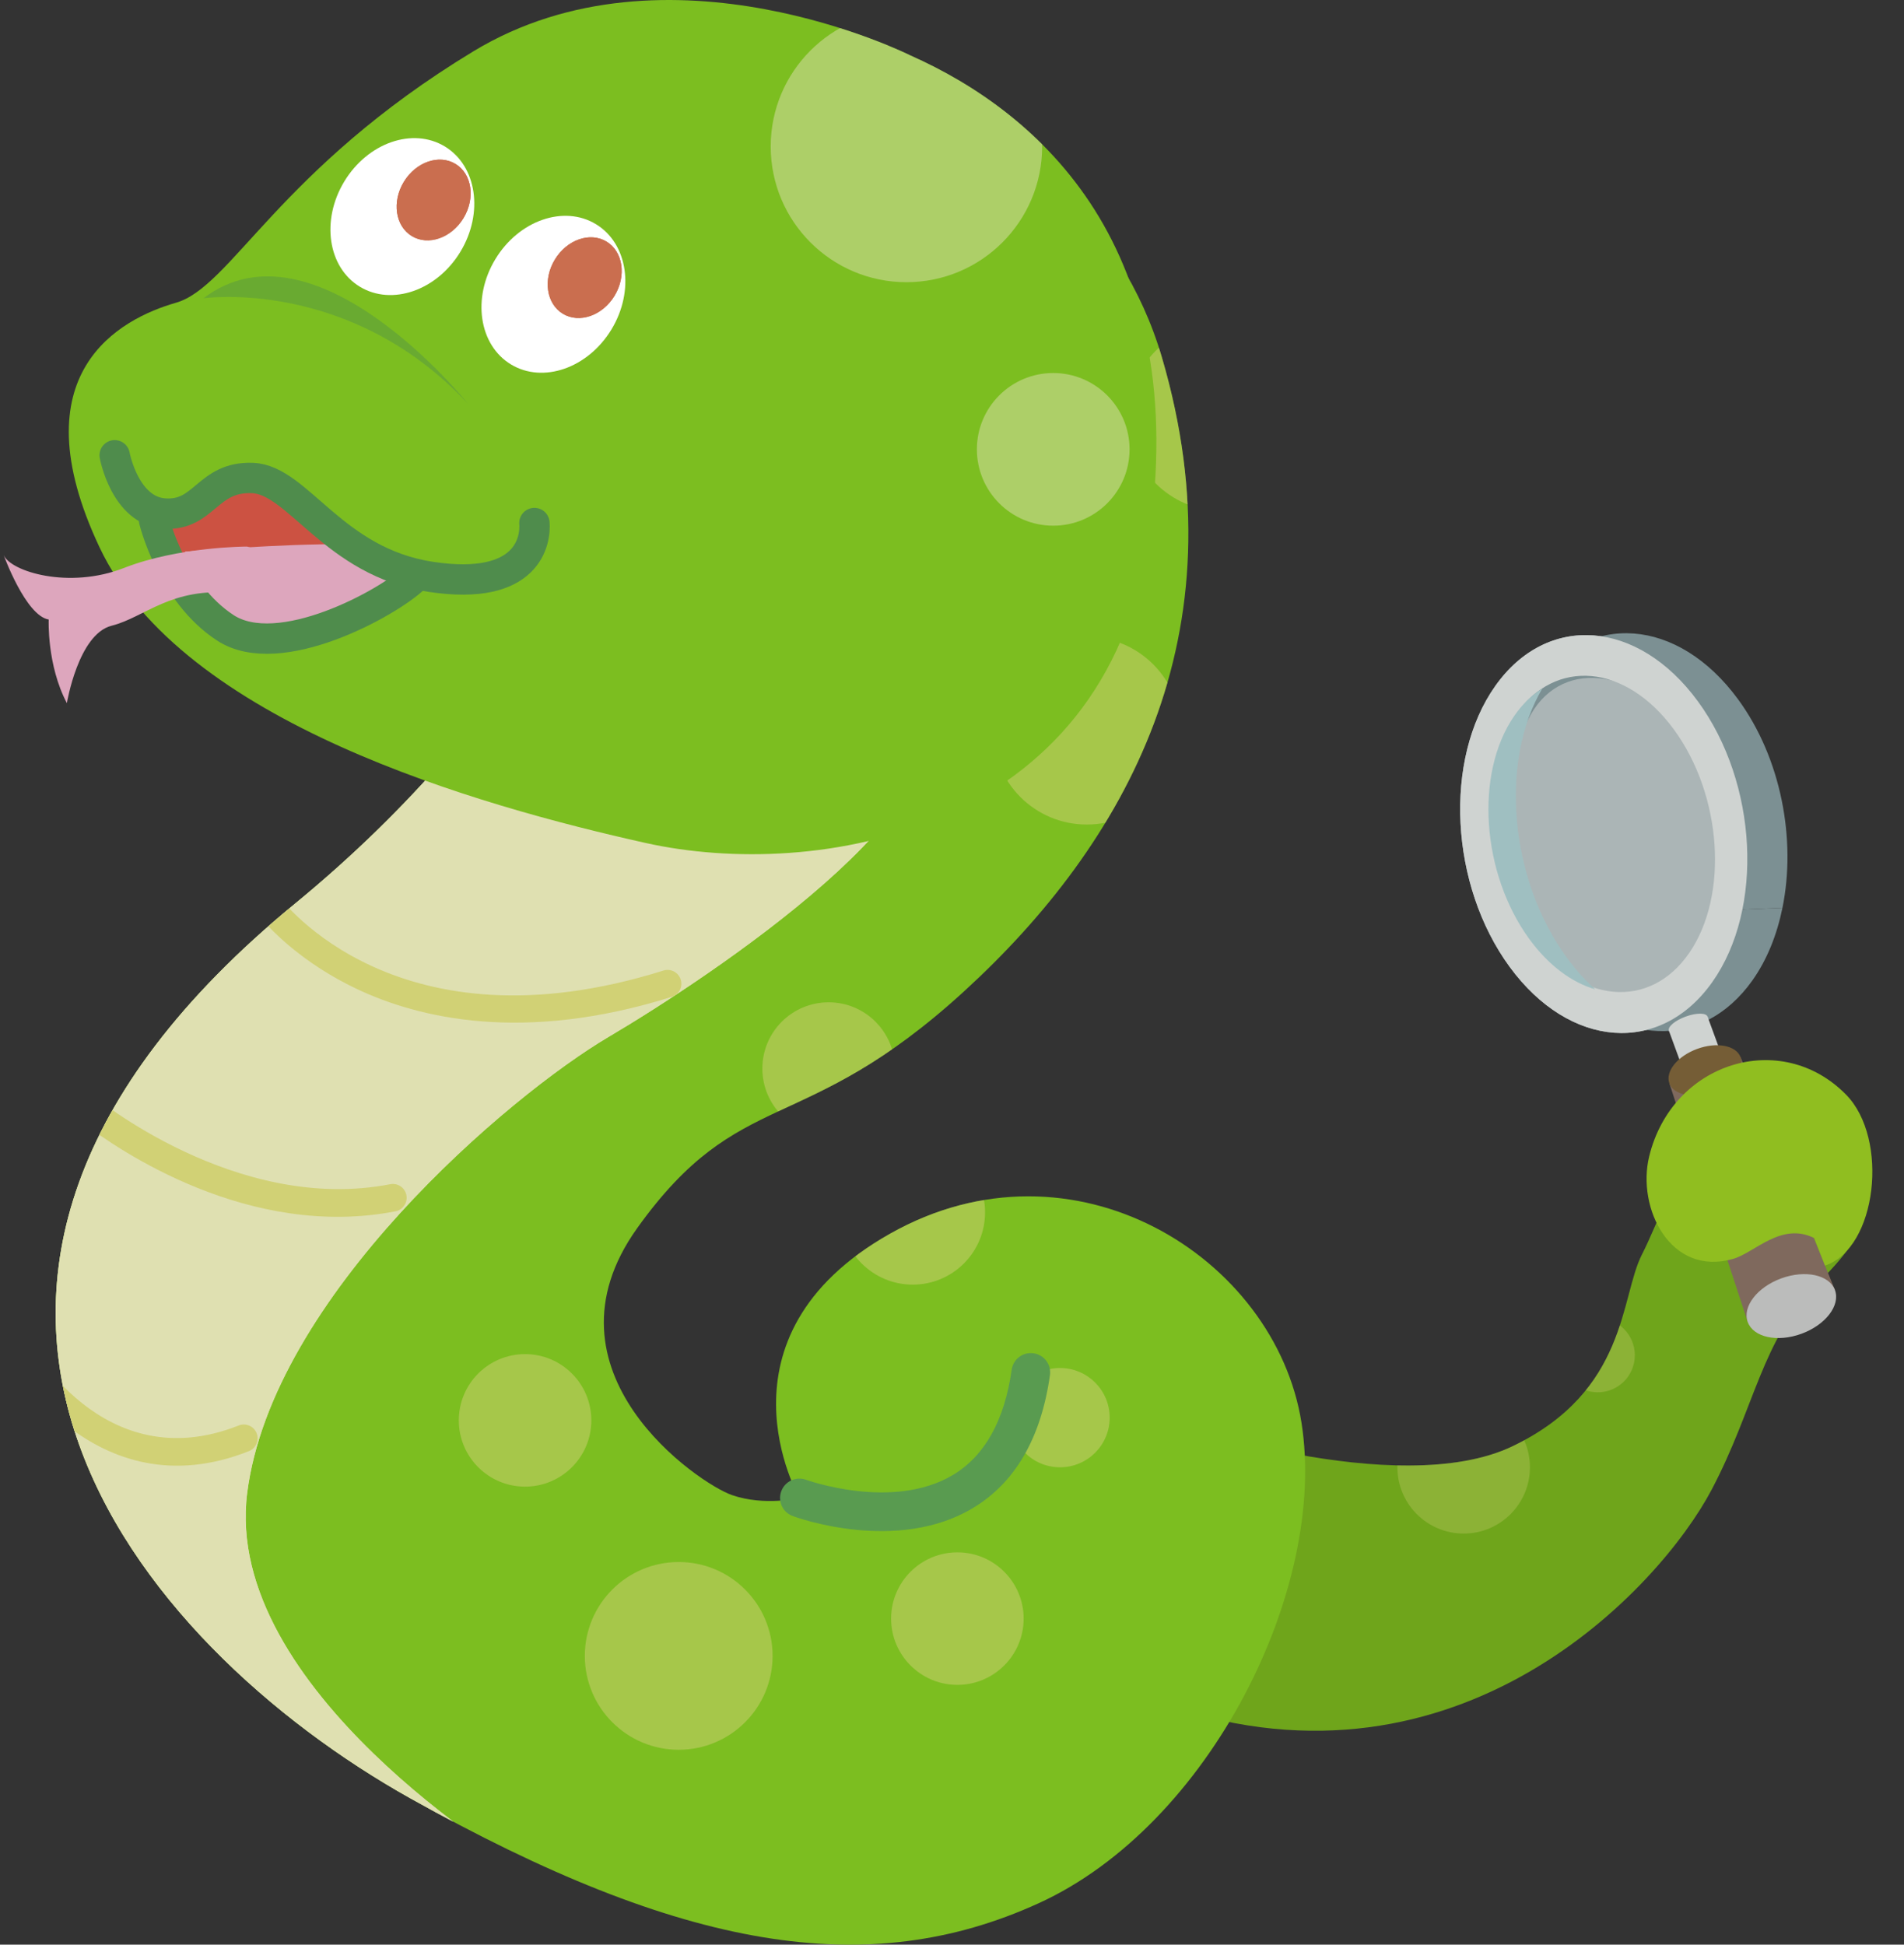 <?xml version="1.0" encoding="UTF-8"?>
<svg id="_レイヤー_2" data-name="レイヤー 2" xmlns="http://www.w3.org/2000/svg" xmlns:xlink="http://www.w3.org/1999/xlink" viewBox="0 0 376.249 384.309">
  <rect x="0" y="0" width="376.249" height="384.309" fill="#333333" stroke="none"/>
  <defs>
    <clipPath id="clippath">
      <path d="M230.31,280.735s45.874,16.007,68.625,5.054c22.751-10.953,21.195-29.401,25.531-37.874,6.26-12.235,20.884-29.588,49.758-11.555,7.449,4.653-7.13,13.797-19.781,22.555-12.651,8.758-9.69,14.207-14.665,31.027-4.975,16.821-39.619,58.706-97.757,35.718l-11.711-44.926Z" style="fill: none;"/>
    </clipPath>
    <clipPath id="clippath-1">
      <path d="M143.103,4.507s70.381,11.198,86.49,66.079c16.109,54.881-7.176,96.144-39.084,125.326-31.908,29.182-44.253,18.377-64.587,46.789-20.333,28.412,12.21,50.528,18.738,52.769,6.528,2.241,13.309.555,13.309.555,0,0-18.269-31.811,17.926-52.224,36.196-20.413,76.134,4.607,81.298,37.392,5.165,32.786-18.169,79.505-51.919,94.92-33.75,15.415-70.365,9.414-124.227-20.75-53.861-30.164-114.457-101.476-22.711-176.806C150.082,103.225,143.103,4.507,143.103,4.507Z" style="fill: none;"/>
    </clipPath>
    <clipPath id="clippath-2">
      <path d="M143.103,4.507s70.381,11.198,86.49,66.079c16.109,54.881-7.176,96.144-39.084,125.326-31.908,29.182-44.253,18.377-64.587,46.789-20.333,28.412,12.21,50.528,18.738,52.769,6.528,2.241,13.309.555,13.309.555,0,0-18.269-31.811,17.926-52.224,36.196-20.413,76.134,4.607,81.298,37.392,5.165,32.786-18.169,79.505-51.919,94.92-33.75,15.415-70.365,9.414-124.227-20.75-53.861-30.164-114.457-101.476-22.711-176.806C150.082,103.225,143.103,4.507,143.103,4.507Z" style="fill: none;"/>
    </clipPath>
    <clipPath id="clippath-3">
      <path d="M179.888,10.947s-47.944-24.105-86.397-.774c-38.454,23.33-47.767,46.517-58.722,49.657-10.955,3.139-31.387,13.782-15.104,48.328,16.283,34.546,74.817,51.056,107.937,58.435,33.459,7.455,90.67-1.818,99.384-59.714,8.714-57.896-21.501-84.573-47.097-95.932Z" style="fill: none;"/>
    </clipPath>
  </defs>
  <g id="_レイヤー_1-2" data-name="レイヤー 1">
    <g id="_レイヤー_7" data-name="レイヤー 7">
      <path d="M230.31,280.735s45.874,16.007,68.625,5.054c22.751-10.953,21.195-29.401,25.531-37.874,6.26-12.235,9.146-31.993,38.019-13.96,7.449,4.653,7.723,8.7-3.51,19.933-10.88,10.88-12.172,24.263-20.735,40.502-10.338,19.606-49.894,62.12-107.443,42.675l-.487-56.33Z" style="fill: #6fa51b;"/>
      <g style="clip-path: url(#clippath);">
        <circle cx="315.728" cy="267.819" r="7.33" style="fill: #d1d175; opacity: .3;"/>
        <circle cx="289.234" cy="289.972" r="13.095" style="fill: #d1d175; opacity: .3;"/>
      </g>
      <g id="_胴体" data-name="胴体">
        <path d="M143.103,4.507s70.381,11.198,86.49,66.079c16.109,54.881-7.176,96.144-39.084,125.326-31.908,29.182-44.253,18.377-64.587,46.789-20.333,28.412,12.21,50.528,18.738,52.769,6.528,2.241,13.309.555,13.309.555,0,0-18.269-31.811,17.926-52.224,36.196-20.413,76.134,4.607,81.298,37.392,5.165,32.786-18.169,79.505-51.919,94.92-33.75,15.415-70.365,9.414-124.227-20.75-53.861-30.164-114.457-101.476-22.711-176.806C150.082,103.225,143.103,4.507,143.103,4.507Z" style="fill: #7cbe20;"/>
        <g style="clip-path: url(#clippath-1);">
          <circle cx="241.502" cy="82.43" r="18.552" style="fill: #d1d175; opacity: .5;"/>
          <circle cx="214.759" cy="144.398" r="18.552" style="fill: #d1d175; opacity: .5;"/>
          <circle cx="134.119" cy="327.242" r="18.552" style="fill: #d1d175; opacity: .5;"/>
          <circle cx="163.745" cy="211.17" r="13.095" style="fill: #d1d175; opacity: .5;"/>
          <circle cx="103.758" cy="280.699" r="13.095" style="fill: #d1d175; opacity: .5;"/>
          <circle cx="189.187" cy="319.874" r="13.095" style="fill: #d1d175; opacity: .5;"/>
          <circle cx="180.375" cy="239.593" r="14.283" style="fill: #d1d175; opacity: .5;"/>
          <circle cx="209.471" cy="280.158" r="9.812" style="fill: #d1d175; opacity: .5;"/>
        </g>
        <g style="clip-path: url(#clippath-2);">
          <path d="M54.311,172.464c-23.439,10.515-71.721,87.076-42.649,128.01,29.072,40.934,90.694,68.342,90.694,68.342,0,0-58.44-34.956-53.511-73.763,4.929-38.807,51.773-78.551,71.477-90.173,19.704-11.621,73.836-47.542,60.099-64.861,0,0-20.268,8.359-36.586,14.93-16.317,6.571-52.149-1.643-52.149-1.643l-16.49,1.2-20.886,17.959Z" style="fill: #dfe0b1;"/>
          <path d="M54.311,172.464c-23.439,10.515-71.721,87.076-42.649,128.01,29.072,40.934,90.694,68.342,90.694,68.342,0,0-58.44-34.956-53.511-73.763,4.929-38.807,51.773-78.551,71.477-90.173,19.704-11.621,73.836-47.542,60.099-64.861,0,0-20.268,8.359-36.586,14.93-16.317,6.571-52.149-1.643-52.149-1.643l-16.49,1.2-20.886,17.959Z" style="fill: #dfe0b1;"/>
          <path d="M16.469,221.974c-1.032-.789-1.652-1.308-1.81-1.44-1.149-.973-1.292-2.693-.32-3.843.972-1.151,2.705-1.277,3.844-.323.278.234,28.393,23.602,58.926,17.659,1.478-.287,2.91.678,3.199,2.157.288,1.479-.678,2.911-2.157,3.199-28.869,5.62-54.698-12.073-61.682-17.408Z" style="fill: #d1d175;"/>
          <path d="M13.628,282.029c-8.67-6.624-13.233-15.186-13.32-15.353-.695-1.337-.174-2.984,1.163-3.679,1.336-.693,2.984-.176,3.677,1.161h0c.605,1.157,15.139,28.222,42.023,17.549,1.4-.556,2.987.127,3.542,1.529.556,1.4-.128,2.986-1.529,3.542-15.352,6.096-27.312,1.551-35.557-4.748Z" style="fill: #d1d175;"/>
          <path d="M59.283,188.619c-5.772-4.41-8.598-8.245-8.771-8.485-.885-1.219-.613-2.925.606-3.81,1.219-.884,2.923-.614,3.808.604.969,1.322,23.748,31.33,76.175,14.875,1.437-.45,2.967.35,3.42,1.786.451,1.438-.348,2.969-1.786,3.42-29.325,9.202-50.045,4.216-62.263-1.588-4.525-2.149-8.242-4.552-11.19-6.804Z" style="fill: #d1d175;"/>
        </g>
        <path d="M155.649,299.059c-1.299-.992-1.858-2.75-1.261-4.362.732-1.977,2.926-2.985,4.903-2.257h0c.17.062,17.144,6.158,29.017-.952,6.289-3.767,10.194-10.764,11.609-20.8.294-2.089,2.226-3.543,4.315-3.249,2.09.297,3.543,2.227,3.249,4.315-1.755,12.453-6.898,21.305-15.286,26.31-15.04,8.974-34.721,1.849-35.551,1.541-.366-.135-.699-.321-.994-.546Z" style="fill: #599b50;"/>
      </g>
      <g>
        <path d="M179.888,10.947s-47.944-24.105-86.397-.774c-38.454,23.33-47.767,46.517-58.722,49.657-10.955,3.139-31.387,13.782-15.104,48.328,16.283,34.546,74.817,51.056,107.937,58.435,33.459,7.455,90.67-1.818,99.384-59.714,8.714-57.896-21.501-84.573-47.097-95.932Z" style="fill: #7cbe20;"/>
        <g style="clip-path: url(#clippath-3);">
          <circle cx="179.12" cy="28.949" r="26.82" style="fill: #dfe0b1; opacity: .5;"/>
          <circle cx="208.127" cy="88.802" r="15.086" style="fill: #dfe0b1; opacity: .5;"/>
        </g>
        <path d="M32.665,102.608s2.957,8.728,7.959,15.045c5.002,6.318,10.662,6.976,18.367,5.223,7.705-1.752,18.478-7.119,19.5-8.324,1.023-1.205-11.867-7.998-16.687-12.088-4.82-4.09-7.412-8.363-14.003-6.702-6.591,1.661-15.137,6.845-15.137,6.845Z" style="fill: #cc5242;"/>
        <path d="M36.553,109.016s20.144-1.649,31.325-1.444l11.173,7.86s-20.991,9.762-27.765,9.196c-6.774-.567-10.662-6.976-10.662-6.976l-4.071-8.636Z" style="fill: #dda6bd;"/>
        <path d="M22.661,89.972s2.026,11.046,9.913,11.522c7.887.475,8.363-7.412,17.364-7.028,9.001.384,15.938,16.635,35.236,19.539,19.299,2.905,20.705-7.301,20.432-10.643" style="fill: none; stroke: #4f8c4c; stroke-linecap: round; stroke-linejoin: round; stroke-width: 6px;"/>
        <path d="M30.438,102.79s3.413,14.296,14.075,21.272c10.662,6.976,32.116-4.872,37.32-9.783" style="fill: none; stroke: #4f8c4c; stroke-linecap: round; stroke-linejoin: round; stroke-width: 6px;"/>
        <path d="M48.805,108.013s-13.456-.019-24.32,4.234c-10.864,4.253-22.366.71-23.754-2.54,0,0,4.344,11.978,8.891,12.727,0,0-.384,9.001,3.595,16.524,0,0,2.247-13.639,8.838-15.3,6.591-1.661,11.704-7.686,24.138-6.461,0,0,6.774.567,10.115.293,0,0-.638-7.796-7.503-9.477Z" style="fill: #dda6bd;"/>
        <g>
          <ellipse cx="79.508" cy="42.805" rx="16.203" ry="13.41" transform="translate(1.698 88.623) rotate(-58.788)" style="fill: #fff;"/>
          <g>
            <ellipse cx="85.692" cy="39.524" rx="8.335" ry="6.898" transform="translate(7.483 92.331) rotate(-58.788)" style="fill: #ca6e4f;"/>
            <ellipse cx="85.692" cy="39.524" rx="8.335" ry="6.898" transform="translate(7.483 92.331) rotate(-58.788)" style="fill: #ca6e4f;"/>
          </g>
        </g>
        <g>
          <ellipse cx="109.359" cy="58.157" rx="16.203" ry="13.41" transform="translate(2.95 121.549) rotate(-58.788)" style="fill: #fff;"/>
          <g>
            <ellipse cx="115.543" cy="54.875" rx="8.335" ry="6.898" transform="translate(8.735 125.257) rotate(-58.788)" style="fill: #ca6e4f;"/>
            <ellipse cx="115.543" cy="54.875" rx="8.335" ry="6.898" transform="translate(8.735 125.257) rotate(-58.788)" style="fill: #ca6e4f;"/>
          </g>
        </g>
        <path d="M40.205,58.945s28.908-4.171,52.258,20.827c0,0-30.187-37.649-52.258-20.827Z" style="fill: #4f8c4c; opacity: .4;"/>
      </g>
      <g>
        <path d="M338.356,194.094c10.263-14.502,8.985-39.36-2.856-55.522-11.84-16.162-29.759-17.507-40.022-3.005-10.263,14.502-8.985,39.36,2.856,55.522,11.84,16.162,29.759,17.507,40.022,3.005Z" style="fill: #deedef; opacity: .7;"/>
        <path d="M346.315,193.719c2.889-4.082,4.831-9,5.913-14.298l-13.527.53c-.807,3.837-2.216,7.374-4.25,10.344-6.649,9.707-17.809,10.214-26.835,2.13,11.818,14.526,28.811,15.267,38.699,1.295Z" style="fill: #7c9093;"/>
        <g>
          <path d="M301.89,142.385c5.952-12.46,21.23-10.609,30.718,2.358,7.321,10.006,9.805,24.047,6.973,35.173l12.647-.495c2.761-13.524-.261-29.611-8.768-41.223-11.84-16.162-29.759-17.507-40.022-3.005-3.46,4.889-5.603,10.955-6.474,17.466.625-2.879,2.532-5.263,4.926-10.274Z" style="fill: #7c9093;"/>
          <path d="M298.876,175.522c.603,2.011,1.321,3.986,2.153,5.905l.444-.017c-1.01-1.886-1.876-3.86-2.597-5.888Z" style="fill: #9fbfc1;"/>
        </g>
        <path d="M338.356,194.094c10.263-14.502,8.985-39.36-2.856-55.522-11.84-16.162-29.759-17.507-40.022-3.005-10.263,14.502-8.985,39.36,2.856,55.522,11.84,16.162,29.759,17.507,40.022,3.005ZM302.53,185.43c-9.488-12.967-10.854-32.714-3.051-44.106,7.803-11.392,21.82-10.116,31.308,2.851,9.488,12.967,10.854,32.714,3.051,44.106-7.803,11.392-21.82,10.116-31.308-2.851Z" style="fill: #cfd3d1;"/>
        <path d="M302.238,185.619c-9.474-12.97-10.854-32.719-3.044-44.09,1.645-2.38,3.521-4.202,5.588-5.473-8.51,14.389-6.499,37.73,4.879,53.253,1.76,2.394,3.62,4.464,5.58,6.209-4.61-1.344-9.18-4.681-13.003-9.898Z" style="fill: #9fbfc1;"/>
        <polygon points="362.607 254.953 345.369 261.267 329.882 214.088 343.957 208.932 362.607 254.953" style="fill: #7f695d;"/>
        <path d="M337.43,200.903c.283.772-1.198,2.025-3.308,2.797-2.11.773-4.049.773-4.332,0-.283-.772,1.198-2.025,3.308-2.797,2.11-.773,4.049-.773,4.332,0Z" style="fill: #cfd3d1;"/>
        <path d="M339.467,210.377c.283.772-.657,1.827-2.1,2.355-1.443.528-2.841.331-3.124-.441-.283-.772.657-1.827,2.1-2.355s2.841-.331,3.124.441Z" style="fill: #b9baba; fill-rule: evenodd;"/>
        <rect x="331.024" y="202.04" width="8.136" height="8.618" transform="translate(-50.528 127.841) rotate(-20.117)" style="fill: #cfd3d1;"/>
        <path d="M343.957,208.932c.854,2.332-1.604,5.376-5.491,6.8-3.887,1.424-7.73.687-8.584-1.644-.854-2.332,1.604-5.376,5.491-6.8s7.73-.687,8.584,1.644Z" style="fill: #755d36; fill-rule: evenodd;"/>
        <ellipse cx="353.988" cy="258.11" rx="9.179" ry="5.826" transform="translate(-67.178 137.498) rotate(-20.117)" style="fill: #bbbcbb;"/>
      </g>
      <path d="M364.823,216.351c-12.863-13.135-34.402-6.443-38.927,12.178-2.489,10.243,4.193,23.801,16.573,20.261,4.3-1.229,9.52-7.374,16.032-4.119,0,0,2.132,5.441,2.141,5.438,10.254-3.418,12.716-25.042,4.181-33.758Z" style="fill: #90be20;"/>
    </g>
  </g>
</svg>